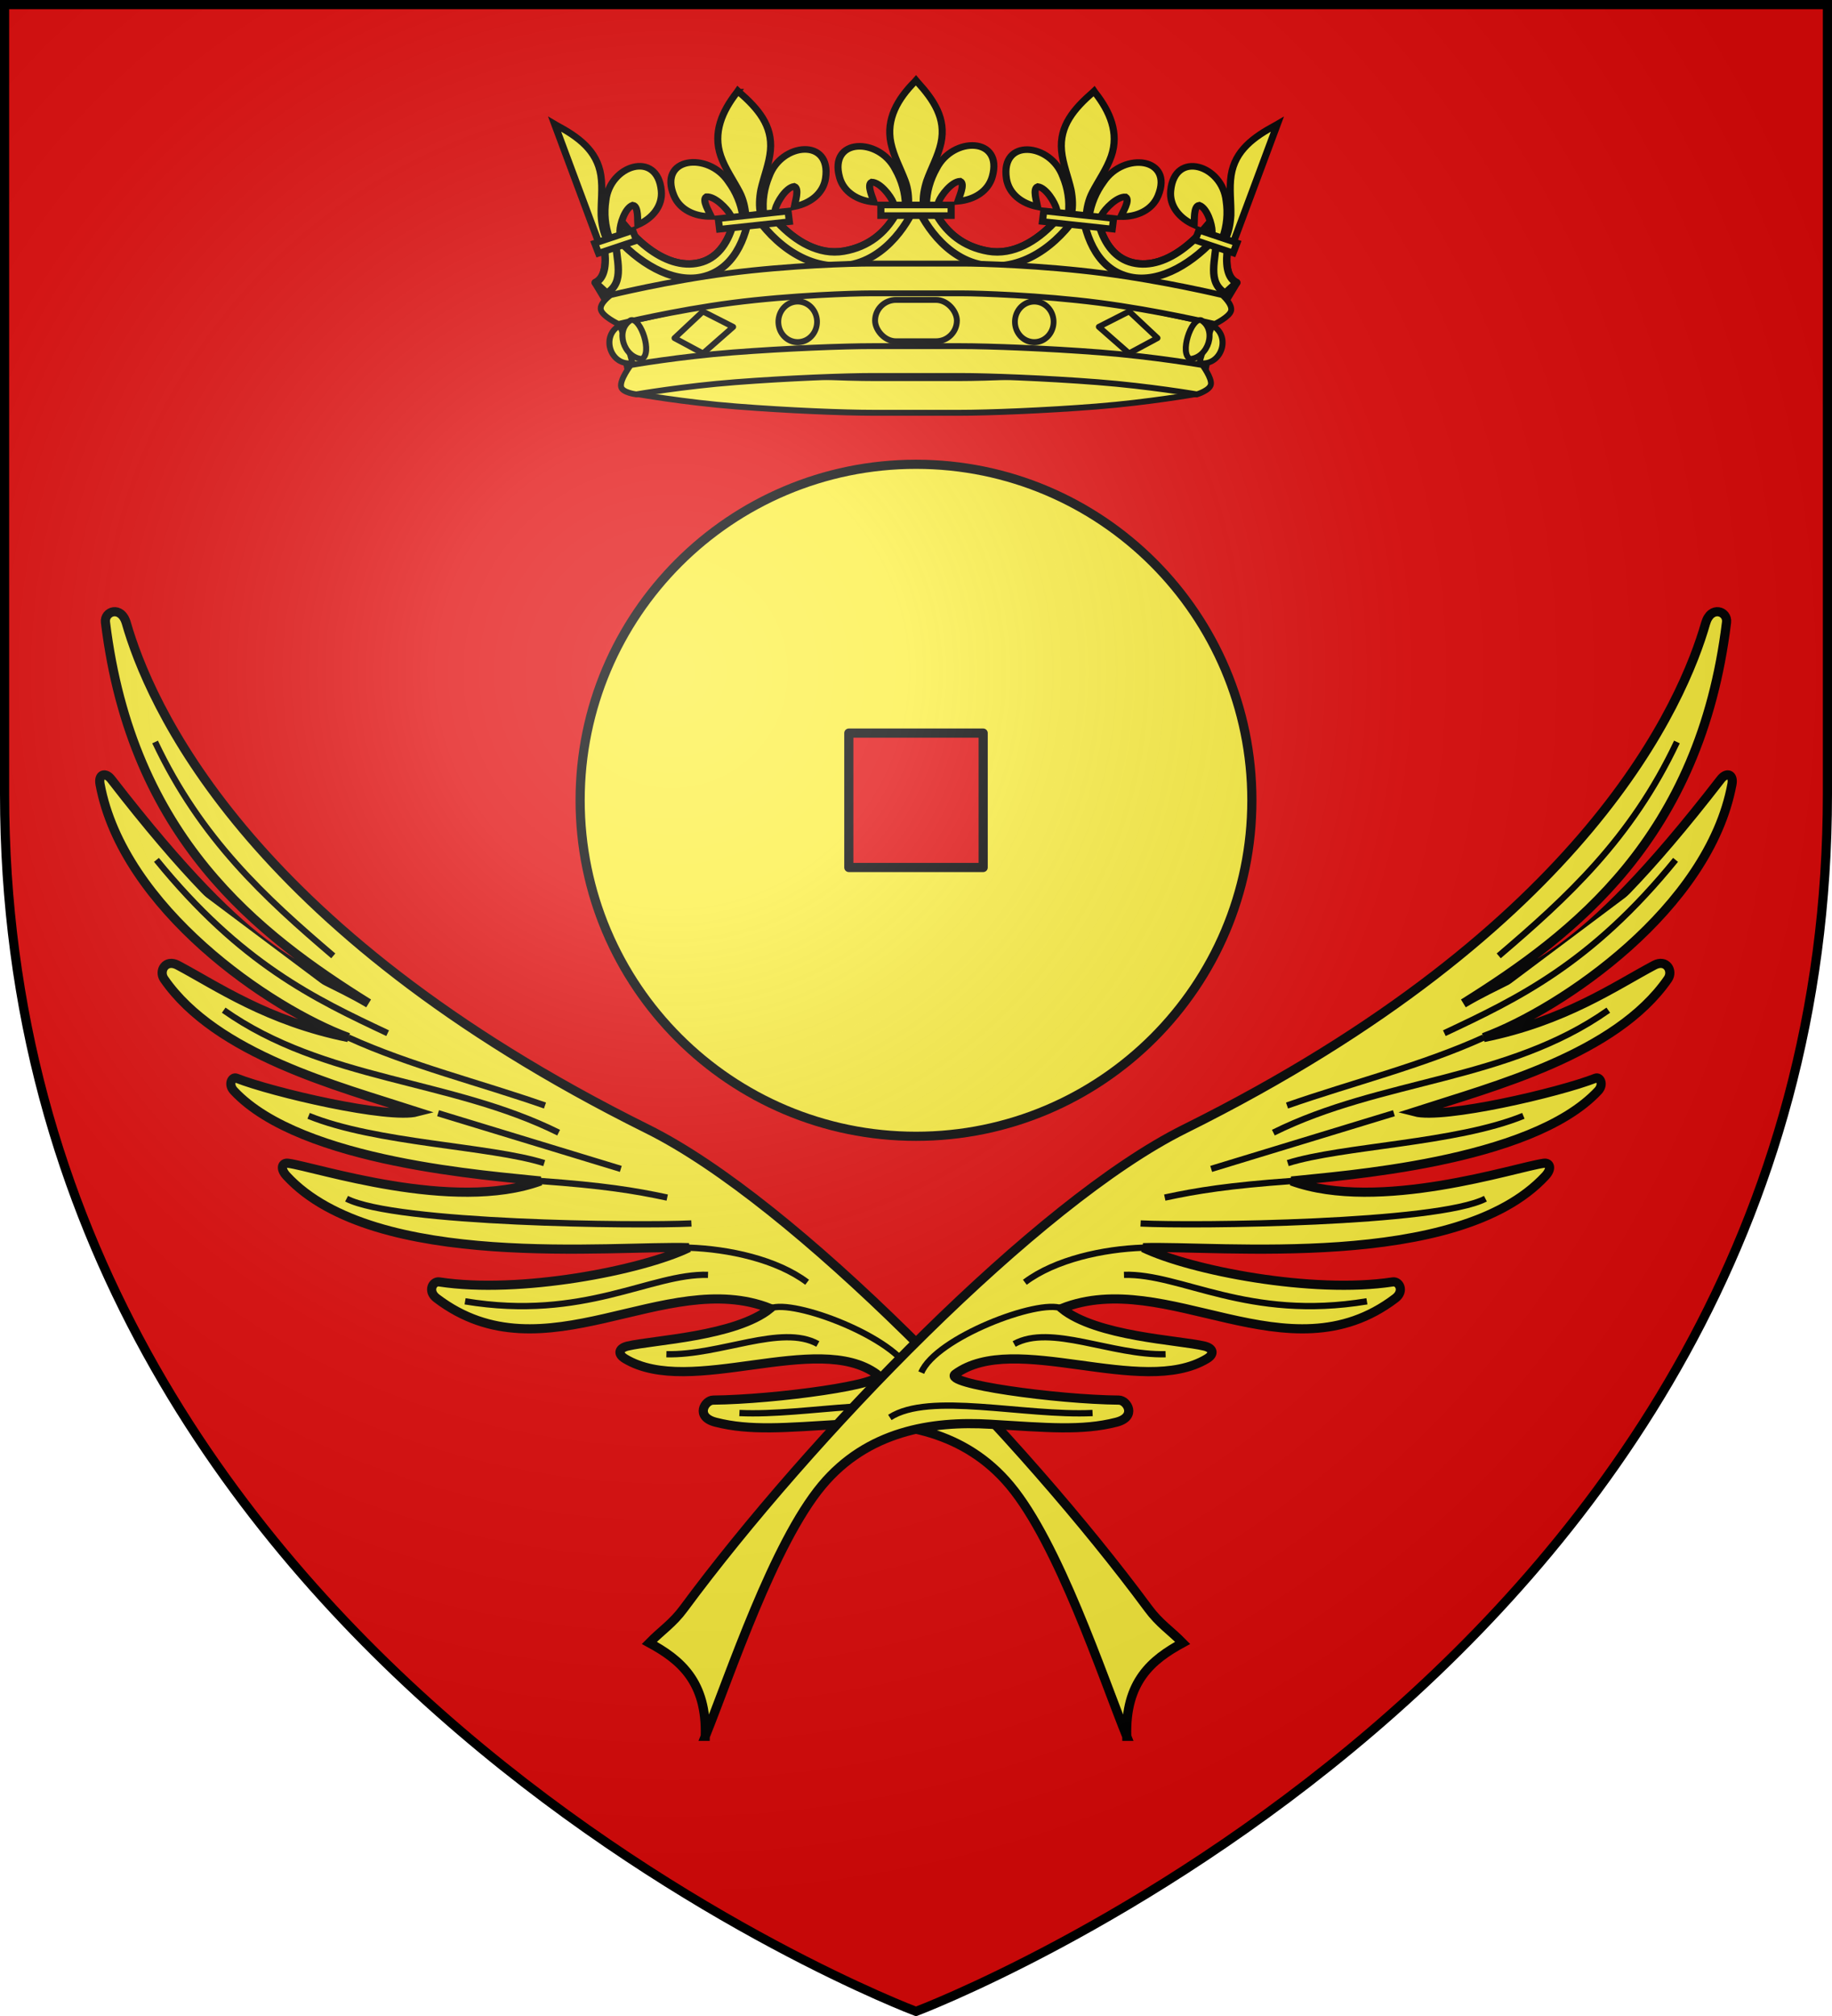 <svg xmlns="http://www.w3.org/2000/svg" xmlns:xlink="http://www.w3.org/1999/xlink" width="600" height="660" version="1.0"><defs><g id="aQ"><use height="540" width="810" transform="rotate(72)" xlink:href="#aP"/><use height="540" width="810" transform="rotate(144)" xlink:href="#aP"/></g><g id="aU"><path transform="rotate(18 3.157 -.5)" d="M0 0v1h.5L0 0z" id="aT"/><use height="540" width="810" transform="scale(-1 1)" xlink:href="#aT"/></g><g id="c"><use height="540" width="810" transform="rotate(72)" xlink:href="#b"/><use height="540" width="810" transform="rotate(144)" xlink:href="#b"/></g><g id="e"><path transform="rotate(18 3.157 -.5)" d="M0 0v1h.5L0 0z" id="d"/><use height="540" width="810" transform="scale(-1 1)" xlink:href="#d"/></g><g id="f"><use height="540" width="810" transform="rotate(72)" xlink:href="#e"/><use height="540" width="810" transform="rotate(144)" xlink:href="#e"/></g><g id="cz"><use height="540" width="810" transform="rotate(72)" xlink:href="#cy"/><use height="540" width="810" transform="rotate(144)" xlink:href="#cy"/></g><g id="i"><path transform="rotate(18 3.157 -.5)" d="M0 0v1h.5L0 0z" id="h"/><use height="540" width="810" transform="scale(-1 1)" xlink:href="#h"/></g><g id="j"><use height="540" width="810" transform="rotate(72)" xlink:href="#i"/><use height="540" width="810" transform="rotate(144)" xlink:href="#i"/></g><g id="cy"><path transform="rotate(18 3.157 -.5)" d="M0 0v1h.5L0 0z" id="cx"/><use height="540" width="810" transform="scale(-1 1)" xlink:href="#cx"/></g><g id="m"><path transform="rotate(18 3.157 -.5)" d="M0 0v1h.5L0 0z" id="l"/><use height="540" width="810" transform="scale(-1 1)" xlink:href="#l"/></g><g id="n"><use height="540" width="810" transform="rotate(72)" xlink:href="#m"/><use height="540" width="810" transform="rotate(144)" xlink:href="#m"/></g><g id="p"><path transform="rotate(18 3.157 -.5)" d="M0 0v1h.5L0 0z" id="o"/><use height="540" width="810" transform="scale(-1 1)" xlink:href="#o"/></g><g id="q"><use height="540" width="810" transform="rotate(72)" xlink:href="#p"/><use height="540" width="810" transform="rotate(144)" xlink:href="#p"/></g><g id="bl"><use height="540" width="810" transform="rotate(72)" xlink:href="#cv"/><use height="540" width="810" transform="rotate(144)" xlink:href="#cv"/></g><g id="t"><path transform="rotate(18 3.157 -.5)" d="M0 0v1h.5L0 0z" id="s"/><use height="540" width="810" transform="scale(-1 1)" xlink:href="#s"/></g><g id="u"><use height="540" width="810" transform="rotate(72)" xlink:href="#t"/><use height="540" width="810" transform="rotate(144)" xlink:href="#t"/></g><g id="cv"><path transform="rotate(18 3.157 -.5)" d="M0 0v1h.5L0 0z" id="bn"/><use height="540" width="810" transform="scale(-1 1)" xlink:href="#bn"/></g><g id="w"><use height="540" width="810" transform="rotate(72)" xlink:href="#i"/><use height="540" width="810" transform="rotate(144)" xlink:href="#i"/></g><g id="ct"><use xlink:href="#cs" transform="rotate(72)" width="810" height="540"/><use xlink:href="#cs" transform="rotate(144)" width="810" height="540"/></g><g id="z"><path transform="rotate(18 3.157 -.5)" d="M0 0v1h.5L0 0z" id="y"/><use height="540" width="810" transform="scale(-1 1)" xlink:href="#y"/></g><g id="A"><use height="540" width="810" transform="rotate(72)" xlink:href="#z"/><use height="540" width="810" transform="rotate(144)" xlink:href="#z"/></g><g id="B"><path transform="rotate(18 3.157 -.5)" d="M0 0v1h.5L0 0z"/><use height="540" width="810" transform="scale(-1 1)" xlink:href="#o"/></g><g id="C"><use height="540" width="810" transform="rotate(72)" xlink:href="#B"/><use height="540" width="810" transform="rotate(144)" xlink:href="#B"/></g><g id="cs"><path id="cr" d="M0 0v1h.5L0 0z" transform="rotate(18 3.157 -.5)"/><use xlink:href="#cr" transform="scale(-1 1)" width="810" height="540"/></g><g id="F"><path transform="rotate(18 3.157 -.5)" d="M0 0v1h.5L0 0z" id="E"/><use height="540" width="810" transform="scale(-1 1)" xlink:href="#E"/></g><g id="G"><use height="540" width="810" transform="rotate(72)" xlink:href="#F"/><use height="540" width="810" transform="rotate(144)" xlink:href="#F"/></g><g id="I"><path id="H" d="M0 0v1h.5L0 0z" transform="rotate(18 3.157 -.5)"/><use xlink:href="#H" transform="scale(-1 1)" width="810" height="540"/></g><g id="cq"><use xlink:href="#cp" transform="rotate(72)" width="810" height="540"/><use xlink:href="#cp" transform="rotate(144)" width="810" height="540"/></g><g id="L"><path id="K" d="M0 0v1h.5L0 0z" transform="rotate(18 3.157 -.5)"/><use xlink:href="#K" transform="scale(-1 1)" width="810" height="540"/></g><g id="M"><use xlink:href="#L" transform="rotate(72)" width="810" height="540"/><use xlink:href="#L" transform="rotate(144)" width="810" height="540"/></g><g id="N"><path transform="rotate(18 3.157 -.5)" d="M0 0v1h.5L0 0z"/><use height="540" width="810" transform="scale(-1 1)" xlink:href="#h"/></g><g id="cp"><path id="co" d="M0 0v1h.5L0 0z" transform="rotate(18 3.157 -.5)"/><use xlink:href="#co" transform="scale(-1 1)" width="810" height="540"/></g><g id="P"><path transform="rotate(18 3.157 -.5)" d="M0 0v1h.5L0 0z"/><use height="540" width="810" transform="scale(-1 1)" xlink:href="#s"/></g><g id="Q"><use height="540" width="810" transform="rotate(72)" xlink:href="#P"/><use height="540" width="810" transform="rotate(144)" xlink:href="#P"/></g><g id="cj"><use xlink:href="#I" transform="rotate(72)" width="810" height="540"/><use xlink:href="#I" transform="rotate(144)" width="810" height="540"/></g><g id="ci"><use height="540" width="810" transform="rotate(72)" xlink:href="#ch"/><use height="540" width="810" transform="rotate(144)" xlink:href="#ch"/></g><g id="T"><use height="540" width="810" transform="rotate(72)" xlink:href="#b"/><use height="540" width="810" transform="rotate(144)" xlink:href="#b"/></g><g id="ch"><path transform="rotate(18 3.157 -.5)" d="M0 0v1h.5L0 0z" id="cg"/><use height="540" width="810" transform="scale(-1 1)" xlink:href="#cg"/></g><g id="V"><use xlink:href="#t" transform="rotate(72)" width="810" height="540"/><use xlink:href="#t" transform="rotate(144)" width="810" height="540"/></g><g id="ce"><use height="540" width="810" transform="rotate(72)" xlink:href="#ba"/><use height="540" width="810" transform="rotate(144)" xlink:href="#ba"/></g><g id="cb"><path transform="rotate(18 3.157 -.5)" d="M0 0v1h.5L0 0z"/><use height="540" width="810" transform="scale(-1 1)" xlink:href="#v"/></g><g id="Y"><use xlink:href="#p" transform="rotate(72)" width="810" height="540"/><use xlink:href="#p" transform="rotate(144)" width="810" height="540"/></g><g id="aa"><path transform="rotate(18 3.157 -.5)" d="M0 0v1h.5L0 0z" id="Z"/><use height="540" width="810" transform="scale(-1 1)" xlink:href="#Z"/></g><g id="ab"><use height="540" width="810" transform="rotate(72)" xlink:href="#aa"/><use height="540" width="810" transform="rotate(144)" xlink:href="#aa"/></g><g id="ca"><use xlink:href="#bZ" transform="rotate(72)" width="810" height="540"/><use xlink:href="#bZ" transform="rotate(144)" width="810" height="540"/></g><g id="ae"><path transform="rotate(18 3.157 -.5)" d="M0 0v1h.5L0 0z" id="ad"/><use height="540" width="810" transform="scale(-1 1)" xlink:href="#ad"/></g><g id="af"><use height="540" width="810" transform="rotate(72)" xlink:href="#ae"/><use height="540" width="810" transform="rotate(144)" xlink:href="#ae"/></g><g id="ah"><path id="ag" d="M0 0v1h.5L0 0z" transform="rotate(18 3.157 -.5)"/><use xlink:href="#ag" transform="scale(-1 1)" width="810" height="540"/></g><g id="ai"><use xlink:href="#ah" transform="rotate(72)" width="810" height="540"/><use xlink:href="#ah" transform="rotate(144)" width="810" height="540"/></g><g id="ak"><path transform="rotate(18 3.157 -.5)" d="M0 0v1h.5L0 0z" id="aj"/><use height="540" width="810" transform="scale(-1 1)" xlink:href="#aj"/></g><g id="al"><use height="540" width="810" transform="rotate(72)" xlink:href="#ak"/><use height="540" width="810" transform="rotate(144)" xlink:href="#ak"/></g><g id="an"><path transform="rotate(18 3.157 -.5)" d="M0 0v1h.5L0 0z" id="am"/><use height="540" width="810" transform="scale(-1 1)" xlink:href="#am"/></g><g id="ao"><use height="540" width="810" transform="rotate(72)" xlink:href="#an"/><use height="540" width="810" transform="rotate(144)" xlink:href="#an"/></g><g id="bZ"><path d="M0 0v1h.5L0 0z" transform="rotate(18 3.157 -.5)"/><use xlink:href="#y" transform="scale(-1 1)" width="810" height="540"/></g><g id="ar"><path transform="rotate(18 3.157 -.5)" d="M0 0v1h.5L0 0z" id="aq"/><use height="540" width="810" transform="scale(-1 1)" xlink:href="#aq"/></g><g id="as"><use height="540" width="810" transform="rotate(72)" xlink:href="#ar"/><use height="540" width="810" transform="rotate(144)" xlink:href="#ar"/></g><g id="au"><path id="at" d="M0 0v1h.5L0 0z" transform="rotate(18 3.157 -.5)"/><use xlink:href="#at" transform="scale(-1 1)" width="810" height="540"/></g><g id="av"><use xlink:href="#au" transform="rotate(72)" width="810" height="540"/><use xlink:href="#au" transform="rotate(144)" width="810" height="540"/></g><g id="bY"><use xlink:href="#bt" transform="rotate(72)" width="810" height="540"/><use xlink:href="#bt" transform="rotate(144)" width="810" height="540"/></g><g id="ay"><path id="ax" d="M0 0v1h.5L0 0z" transform="rotate(18 3.157 -.5)"/><use xlink:href="#ax" transform="scale(-1 1)" width="810" height="540"/></g><g id="az"><use xlink:href="#ay" transform="rotate(72)" width="810" height="540"/><use xlink:href="#ay" transform="rotate(144)" width="810" height="540"/></g><g id="bX"><use xlink:href="#bW" transform="rotate(72)" width="810" height="540"/><use xlink:href="#bW" transform="rotate(144)" width="810" height="540"/></g><g id="bW"><path id="bV" d="M0 0v1h.5L0 0z" transform="rotate(18 3.157 -.5)"/><use xlink:href="#bV" transform="scale(-1 1)" width="810" height="540"/></g><g id="aD"><path id="aC" d="M0 0v1h.5L0 0z" transform="rotate(18 3.157 -.5)"/><use xlink:href="#aC" transform="scale(-1 1)" width="810" height="540"/></g><g id="aE"><use xlink:href="#aD" transform="rotate(72)" width="810" height="540"/><use xlink:href="#aD" transform="rotate(144)" width="810" height="540"/></g><g id="aG"><path id="aF" d="M0 0v1h.5L0 0z" transform="rotate(18 3.157 -.5)"/><use xlink:href="#aF" transform="scale(-1 1)" width="810" height="540"/></g><g id="aH"><use xlink:href="#aG" transform="rotate(72)" width="810" height="540"/><use xlink:href="#aG" transform="rotate(144)" width="810" height="540"/></g><g id="bT"><use xlink:href="#bS" transform="rotate(72)" width="810" height="540"/><use xlink:href="#bS" transform="rotate(144)" width="810" height="540"/></g><g id="bS"><path id="bR" d="M0 0v1h.5L0 0z" transform="rotate(18 3.157 -.5)"/><use xlink:href="#bR" transform="scale(-1 1)" width="810" height="540"/></g><g id="aK"><use xlink:href="#i" transform="rotate(72)" width="810" height="540"/><use xlink:href="#i" transform="rotate(144)" width="810" height="540"/></g><g id="aM"><path id="aL" d="M0 0v1h.5L0 0z" transform="rotate(18 3.157 -.5)"/><use xlink:href="#aL" transform="scale(-1 1)" width="810" height="540"/></g><g id="aN"><use xlink:href="#aM" transform="rotate(72)" width="810" height="540"/><use xlink:href="#aM" transform="rotate(144)" width="810" height="540"/></g><g id="aP"><path transform="rotate(18 3.157 -.5)" d="M0 0v1h.5L0 0z" id="aO"/><use height="540" width="810" transform="scale(-1 1)" xlink:href="#aO"/></g><g id="b"><path transform="rotate(18 3.157 -.5)" d="M0 0v1h.5L0 0z" id="a"/><use height="540" width="810" transform="scale(-1 1)" xlink:href="#a"/></g><g id="aS"><path transform="rotate(18 3.157 -.5)" d="M0 0v1h.5L0 0z" id="aR"/><use height="540" width="810" transform="scale(-1 1)" xlink:href="#aR"/></g><g id="bQ"><use xlink:href="#bP" transform="rotate(72)" width="810" height="540"/><use xlink:href="#bP" transform="rotate(144)" width="810" height="540"/></g><g id="aV"><use height="540" width="810" transform="rotate(72)" xlink:href="#aU"/><use height="540" width="810" transform="rotate(144)" xlink:href="#aU"/></g><g id="aW"><path transform="rotate(18 3.157 -.5)" d="M0 0v1h.5L0 0z"/><use height="540" width="810" transform="scale(-1 1)" xlink:href="#v"/></g><g id="bP"><path id="bO" d="M0 0v1h.5L0 0z" transform="rotate(18 3.157 -.5)"/><use xlink:href="#bO" transform="scale(-1 1)" width="810" height="540"/></g><g id="aY"><use height="540" width="810" transform="rotate(72)" xlink:href="#b"/><use height="540" width="810" transform="rotate(144)" xlink:href="#b"/></g><g id="ba"><path id="aZ" d="M0 0v1h.5L0 0z" transform="rotate(18 3.157 -.5)"/><use xlink:href="#aZ" transform="scale(-1 1)" width="810" height="540"/></g><g id="bM"><use xlink:href="#bL" transform="rotate(72)" width="810" height="540"/><use xlink:href="#bL" transform="rotate(144)" width="810" height="540"/></g><g id="bc"><path d="M0 0v1h.5L0 0z" transform="rotate(18 3.157 -.5)"/><use xlink:href="#H" transform="scale(-1 1)" width="810" height="540"/></g><g id="bd"><use xlink:href="#bc" transform="rotate(72)" width="810" height="540"/><use xlink:href="#bc" transform="rotate(144)" width="810" height="540"/></g><g id="be"><path transform="rotate(18 3.157 -.5)" d="M0 0v1h.5L0 0z"/><use height="540" width="810" transform="scale(-1 1)" xlink:href="#S"/></g><g id="bf"><use height="540" width="810" transform="rotate(72)" xlink:href="#be"/><use height="540" width="810" transform="rotate(144)" xlink:href="#be"/></g><g id="bh"><path id="bg" d="M0 0v1h.5L0 0z" transform="rotate(18 3.157 -.5)"/><use xlink:href="#bg" transform="scale(-1 1)" width="810" height="540"/></g><g id="bi"><use xlink:href="#bh" transform="rotate(72)" width="810" height="540"/><use xlink:href="#bh" transform="rotate(144)" width="810" height="540"/></g><g id="bL"><path id="bK" d="M0 0v1h.5L0 0z" transform="rotate(18 3.157 -.5)"/><use xlink:href="#bK" transform="scale(-1 1)" width="810" height="540"/></g><g id="bJ"><use height="540" width="810" transform="rotate(72)" xlink:href="#F"/><use height="540" width="810" transform="rotate(144)" xlink:href="#F"/></g><g id="bG"><path transform="rotate(18 3.157 -.5)" d="M0 0v1h.5L0 0z" id="bF"/><use height="540" width="810" transform="scale(-1 1)" xlink:href="#bF"/></g><g id="bo"><use xlink:href="#N" transform="rotate(72)" width="810" height="540"/><use xlink:href="#N" transform="rotate(144)" width="810" height="540"/></g><g id="bp"><path transform="rotate(18 3.157 -.5)" d="M0 0v1h.5L0 0z"/><use height="540" width="810" transform="scale(-1 1)" xlink:href="#o"/></g><g id="br"><path transform="rotate(18 3.157 -.5)" d="M0 0v1h.5L0 0z" id="bq"/><use height="540" width="810" transform="scale(-1 1)" xlink:href="#bq"/></g><g id="bs"><use height="540" width="810" transform="rotate(72)" xlink:href="#br"/><use height="540" width="810" transform="rotate(144)" xlink:href="#br"/></g><g id="bt"><path transform="rotate(18 3.157 -.5)" d="M0 0v1h.5L0 0z"/><use height="540" width="810" transform="scale(-1 1)" xlink:href="#U"/></g><g id="bu"><path d="M0 0v1h.5L0 0z" transform="rotate(18 3.157 -.5)"/><use xlink:href="#a" transform="scale(-1 1)" width="810" height="540"/></g><g id="bv"><use xlink:href="#bu" transform="rotate(72)" width="810" height="540"/><use xlink:href="#bu" transform="rotate(144)" width="810" height="540"/></g><g id="bE"><use height="540" width="810" transform="rotate(72)" xlink:href="#bD"/><use height="540" width="810" transform="rotate(144)" xlink:href="#bD"/></g><g id="bx"><use xlink:href="#p" transform="rotate(72)" width="810" height="540"/><use xlink:href="#p" transform="rotate(144)" width="810" height="540"/></g><g id="bD"><path transform="rotate(18 3.157 -.5)" d="M0 0v1h.5L0 0z" id="bC"/><use height="540" width="810" transform="scale(-1 1)" xlink:href="#bC"/></g><g id="bz"><path transform="rotate(18 3.157 -.5)" d="M0 0v1h.5L0 0z"/><use height="540" width="810" transform="scale(-1 1)" xlink:href="#bn"/></g><g id="bB"><use height="540" width="810" transform="rotate(72)" xlink:href="#L"/><use height="540" width="810" transform="rotate(144)" xlink:href="#L"/></g><g id="cC"><path id="cB" d="M0 0v1h.5L0 0z" transform="rotate(18 3.157 -.5)"/><use xlink:href="#cB" transform="scale(-1 1)" width="810" height="540"/></g><path transform="rotate(18 3.157 -.5)" d="M0 0v1h.5L0 0z" id="bA"/><path id="bw" d="M0 0v1h.5L0 0z" transform="rotate(18 3.157 -.5)"/><path d="M2.922 27.672c0-5.951 2.317-9.843 5.579-11.012 1.448-.519 3.307-.273 5.018 1.447 2.119 2.129 2.736 7.993-3.483 9.121.658-.956.619-3.081-.714-3.787-.99-.524-2.113-.253-2.676.123-.824.552-1.729 2.106-1.679 4.108H2.922z" id="bm"/><path id="bH" d="M2.922 27.672c0-5.951 2.317-9.843 5.579-11.012 1.448-.519 3.307-.273 5.018 1.447 2.119 2.129 2.736 7.993-3.483 9.121.658-.956.619-3.081-.714-3.787-.99-.524-2.113-.253-2.676.123-.824.552-1.729 2.106-1.679 4.108H2.922z"/><path id="bI" d="M0 0v1h.5L0 0z" transform="rotate(18 3.157 -.5)"/><path id="bk" d="M0 0v1h.5L0 0z" transform="rotate(18 3.157 -.5)"/><path d="M2.922 27.672c0-5.951 2.317-9.843 5.579-11.012 1.448-.519 3.307-.273 5.018 1.447 2.119 2.129 2.736 7.993-3.483 9.121.658-.956.619-3.081-.714-3.787-.99-.524-2.113-.253-2.676.123-.824.552-1.729 2.106-1.679 4.108H2.922z" id="bj"/><path d="M2.922 27.672c0-5.951 2.317-9.843 5.579-11.012 1.448-.519 3.307-.273 5.018 1.447 2.119 2.129 2.736 7.993-3.483 9.121.658-.956.619-3.081-.714-3.787-.99-.524-2.113-.253-2.676.123-.824.552-1.729 2.106-1.679 4.108H2.922z" id="bb"/><path d="M2.922 27.672c0-5.951 2.317-9.843 5.579-11.012 1.448-.519 3.307-.273 5.018 1.447 2.119 2.129 2.736 7.993-3.483 9.121.658-.956.619-3.081-.714-3.787-.99-.524-2.113-.253-2.676.123-.824.552-1.729 2.106-1.679 4.108H2.922z" id="bN"/><path transform="rotate(18 3.157 -.5)" d="M0 0v1h.5L0 0z" id="aX"/><path id="cH" d="M-298.5-298.5h597V-40C298.5 246.31 0 358.5 0 358.5S-298.5 246.31-298.5-40v-258.5z"/><path id="aJ" d="M0 0v1h.5L0 0z" transform="rotate(18 3.157 -.5)"/><path d="M2.922 27.672c0-5.951 2.317-9.843 5.579-11.012 1.448-.519 3.307-.273 5.018 1.447 2.119 2.129 2.736 7.993-3.483 9.121.658-.956.619-3.081-.714-3.787-.99-.524-2.113-.253-2.676.123-.824.552-1.729 2.106-1.679 4.108H2.922z" id="aI"/><path d="M2.922 27.672c0-5.951 2.317-9.843 5.579-11.012 1.448-.519 3.307-.273 5.018 1.447 2.119 2.129 2.736 7.993-3.483 9.121.658-.956.619-3.081-.714-3.787-.99-.524-2.113-.253-2.676.123-.824.552-1.729 2.106-1.679 4.108H2.922z" id="bU"/><path d="M2.922 27.672c0-5.951 2.317-9.843 5.579-11.012 1.448-.519 3.307-.273 5.018 1.447 2.119 2.129 2.736 7.993-3.483 9.121.658-.956.619-3.081-.714-3.787-.99-.524-2.113-.253-2.676.123-.824.552-1.729 2.106-1.679 4.108H2.922z" id="aB"/><path id="aA" d="M0 0v1h.5L0 0z" transform="rotate(18 3.157 -.5)"/><path d="M2.922 27.672c0-5.951 2.317-9.843 5.579-11.012 1.448-.519 3.307-.273 5.018 1.447 2.119 2.129 2.736 7.993-3.483 9.121.658-.956.619-3.081-.714-3.787-.99-.524-2.113-.253-2.676.123-.824.552-1.729 2.106-1.679 4.108H2.922z" id="aw"/><path id="ap" d="M2.922 27.672c0-5.951 2.317-9.843 5.579-11.012 1.448-.519 3.307-.273 5.018 1.447 2.119 2.129 2.736 7.993-3.483 9.121.658-.956.619-3.081-.714-3.787-.99-.524-2.113-.253-2.676.123-.824.552-1.729 2.106-1.679 4.108H2.922z"/><path id="ac" d="M2.922 27.672c0-5.951 2.317-9.843 5.579-11.012 1.448-.519 3.307-.273 5.018 1.447 2.119 2.129 2.736 7.993-3.483 9.121.658-.956.619-3.081-.714-3.787-.99-.524-2.113-.253-2.676.123-.824.552-1.729 2.106-1.679 4.108H2.922z"/><path id="X" d="M0 0v1h.5L0 0z" transform="rotate(18 3.157 -.5)"/><path id="cc" d="M2.922 27.672c0-5.951 2.317-9.843 5.579-11.012 1.448-.519 3.307-.273 5.018 1.447 2.119 2.129 2.736 7.993-3.483 9.121.658-.956.619-3.081-.714-3.787-.99-.524-2.113-.253-2.676.123-.824.552-1.729 2.106-1.679 4.108H2.922z"/><path id="by" d="M2.922 27.672c0-5.951 2.317-9.843 5.579-11.012 1.448-.519 3.307-.273 5.018 1.447 2.119 2.129 2.736 7.993-3.483 9.121.658-.956.619-3.081-.714-3.787-.99-.524-2.113-.253-2.676.123-.824.552-1.729 2.106-1.679 4.108H2.922z"/><path d="M2.922 27.672c0-5.951 2.317-9.843 5.579-11.012 1.448-.519 3.307-.273 5.018 1.447 2.119 2.129 2.736 7.993-3.483 9.121.658-.956.619-3.081-.714-3.787-.99-.524-2.113-.253-2.676.123-.824.552-1.729 2.106-1.679 4.108H2.922z" id="W"/><path id="cf" d="M2.922 27.672c0-5.951 2.317-9.843 5.579-11.012 1.448-.519 3.307-.273 5.018 1.447 2.119 2.129 2.736 7.993-3.483 9.121.658-.956.619-3.081-.714-3.787-.99-.524-2.113-.253-2.676.123-.824.552-1.729 2.106-1.679 4.108H2.922z"/><path id="U" d="M0 0v1h.5L0 0z" transform="rotate(18 3.157 -.5)"/><path transform="rotate(18 3.157 -.5)" d="M0 0v1h.5L0 0z" id="S"/><path id="R" d="M2.922 27.672c0-5.951 2.317-9.843 5.579-11.012 1.448-.519 3.307-.273 5.018 1.447 2.119 2.129 2.736 7.993-3.483 9.121.658-.956.619-3.081-.714-3.787-.99-.524-2.113-.253-2.676.123-.824.552-1.729 2.106-1.679 4.108H2.922z"/><path d="M2.922 27.672c0-5.951 2.317-9.843 5.579-11.012 1.448-.519 3.307-.273 5.018 1.447 2.119 2.129 2.736 7.993-3.483 9.121.658-.956.619-3.081-.714-3.787-.99-.524-2.113-.253-2.676.123-.824.552-1.729 2.106-1.679 4.108H2.922z" id="ck"/><path id="cl" d="M0 0v1h.5L0 0z" transform="rotate(18 3.157 -.5)"/><path d="M2.922 27.672c0-5.951 2.317-9.843 5.579-11.012 1.448-.519 3.307-.273 5.018 1.447 2.119 2.129 2.736 7.993-3.483 9.121.658-.956.619-3.081-.714-3.787-.99-.524-2.113-.253-2.676.123-.824.552-1.729 2.106-1.679 4.108H2.922z" id="cm"/><path id="cn" d="M0 0v1h.5L0 0z" transform="rotate(18 3.157 -.5)"/><path id="O" d="M2.922 27.672c0-5.951 2.317-9.843 5.579-11.012 1.448-.519 3.307-.273 5.018 1.447 2.119 2.129 2.736 7.993-3.483 9.121.658-.956.619-3.081-.714-3.787-.99-.524-2.113-.253-2.676.123-.824.552-1.729 2.106-1.679 4.108H2.922z"/><path d="M2.922 27.672c0-5.951 2.317-9.843 5.579-11.012 1.448-.519 3.307-.273 5.018 1.447 2.119 2.129 2.736 7.993-3.483 9.121.658-.956.619-3.081-.714-3.787-.99-.524-2.113-.253-2.676.123-.824.552-1.729 2.106-1.679 4.108H2.922z" id="J"/><path id="D" d="M2.922 27.672c0-5.951 2.317-9.843 5.579-11.012 1.448-.519 3.307-.273 5.018 1.447 2.119 2.129 2.736 7.993-3.483 9.121.658-.956.619-3.081-.714-3.787-.99-.524-2.113-.253-2.676.123-.824.552-1.729 2.106-1.679 4.108H2.922z"/><path id="x" d="M2.922 27.672c0-5.951 2.317-9.843 5.579-11.012 1.448-.519 3.307-.273 5.018 1.447 2.119 2.129 2.736 7.993-3.483 9.121.658-.956.619-3.081-.714-3.787-.99-.524-2.113-.253-2.676.123-.824.552-1.729 2.106-1.679 4.108H2.922z"/><path d="M2.922 27.672c0-5.951 2.317-9.843 5.579-11.012 1.448-.519 3.307-.273 5.018 1.447 2.119 2.129 2.736 7.993-3.483 9.121.658-.956.619-3.081-.714-3.787-.99-.524-2.113-.253-2.676.123-.824.552-1.729 2.106-1.679 4.108H2.922z" id="cu"/><path transform="rotate(18 3.157 -.5)" d="M0 0v1h.5L0 0z" id="v"/><path id="r" d="M2.922 27.672c0-5.951 2.317-9.843 5.579-11.012 1.448-.519 3.307-.273 5.018 1.447 2.119 2.129 2.736 7.993-3.483 9.121.658-.956.619-3.081-.714-3.787-.99-.524-2.113-.253-2.676.123-.824.552-1.729 2.106-1.679 4.108H2.922z"/><path id="cw" d="M2.922 27.672c0-5.951 2.317-9.843 5.579-11.012 1.448-.519 3.307-.273 5.018 1.447 2.119 2.129 2.736 7.993-3.483 9.121.658-.956.619-3.081-.714-3.787-.99-.524-2.113-.253-2.676.123-.824.552-1.729 2.106-1.679 4.108H2.922z"/><path id="k" d="M2.922 27.672c0-5.951 2.317-9.843 5.579-11.012 1.448-.519 3.307-.273 5.018 1.447 2.119 2.129 2.736 7.993-3.483 9.121.658-.956.619-3.081-.714-3.787-.99-.524-2.113-.253-2.676.123-.824.552-1.729 2.106-1.679 4.108H2.922z"/><path d="M2.922 27.672c0-5.951 2.317-9.843 5.579-11.012 1.448-.519 3.307-.273 5.018 1.447 2.119 2.129 2.736 7.993-3.483 9.121.658-.956.619-3.081-.714-3.787-.99-.524-2.113-.253-2.676.123-.824.552-1.729 2.106-1.679 4.108H2.922z" id="g"/><path style="fill:#fcef3c;fill-opacity:1;stroke:#000;stroke-width:3.807;stroke-miterlimit:4;stroke-dasharray:none;stroke-opacity:1;display:inline" id="cA" d="m-267.374-6.853-4.849 23.83-4.848-23.83v-44.741h-25.213v14.546h-9.698v-14.546h-14.546v-9.697h14.546v-14.546h9.698v14.546h25.213v-25.213h-14.546v-9.698h14.546v-14.546h9.697v14.546h14.546v9.698h-14.546v25.213h25.213v-14.546h9.698v14.546h14.546v9.697h-14.546v14.546h-9.698v-14.546h-25.213v44.741z"/><path transform="rotate(18 3.157 -.5)" d="M0 0v1h.5L0 0z" id="cd"/><linearGradient id="cG"><stop offset="0" style="stop-color:white;stop-opacity:.314"/><stop style="stop-color:white;stop-opacity:.251" offset=".19"/><stop offset=".6" style="stop-color:#6b6b6b;stop-opacity:.125"/><stop offset="1" style="stop-color:black;stop-opacity:.125"/></linearGradient><linearGradient id="cE"><stop style="stop-color:#fff;stop-opacity:1" offset="0"/><stop style="stop-color:#908c8c;stop-opacity:1" offset="1"/></linearGradient><linearGradient id="cF"><stop style="stop-color:#8c86ff;stop-opacity:1" offset="0"/><stop style="stop-color:#0018b9;stop-opacity:.978" offset="1"/></linearGradient><radialGradient cx="244.555" cy="159.161" r="136.727" fx="244.555" fy="159.161" id="cD" gradientUnits="userSpaceOnUse" gradientTransform="matrix(1 0 0 .758 0 112.573)"><stop style="stop-color:#ffe268;stop-opacity:1" offset="0"/><stop style="stop-color:#e9c034;stop-opacity:1" offset=".709"/><stop style="stop-color:#d49e00;stop-opacity:1" offset="1"/></radialGradient><radialGradient id="cK" gradientUnits="userSpaceOnUse" cx="-80" cy="-80" r="405"><stop style="stop-color:#fff;stop-opacity:.31" offset="0"/><stop style="stop-color:#fff;stop-opacity:.25" offset=".19"/><stop style="stop-color:#6b6b6b;stop-opacity:.125" offset=".6"/><stop style="stop-color:#000;stop-opacity:.125" offset="1"/></radialGradient></defs><use xlink:href="#cH" style="fill:#e20909" width="600" height="660" transform="translate(300 300)"/><g transform="translate(300 300)"><g id="cI"><path style="opacity:1;fill:#fcef3c;fill-opacity:1;stroke:#000;stroke-width:3;stroke-linejoin:miter;stroke-miterlimit:4;stroke-dasharray:none;stroke-opacity:1" d="M337.735 521.217c1.023-17.907 10.337-24.272 20.914-28.879-3.74-4.529-7.02-6.938-10.244-12.208-35.863-58.629-103.587-142.501-149.69-170.65C72.157 232.21 48.048 154.937 43.126 129.69c-1.195-6.136-6.932-4.616-6.807-.957 2.426 71.182 40.968 106.163 74.977 131.801-20.248-14.567-34.921-14.137-77.555-80.413-1.67-2.596-4.135-2.121-3.807 1.278 3.968 41.13 48.95 77.99 73.783 89.697-26.045-7.664-41.515-20.65-53.618-28.475-3.734-2.414-6.445 1.306-4.816 4.16 14.936 26.145 53.538 39.837 78.768 50.516-9.627 1.619-46.478-10.397-58.02-16.143-1.343-.668-3.003 1.734-1.177 4.066 20.029 25.576 82.21 35.073 97.459 38.155-29.455 7.915-73.005-11.043-81.852-12.998-1.876-.415-2.901 1.438-.824 4.116 26.069 33.593 104.84 31.903 129.156 34.86-16.125 6.09-56.62 10.328-82.37 4.044-2.137-.521-4.177 2.676-1.343 5.252 32.779 29.779 75.434-3.71 108.567 12.845-12.19 8.21-39.076 6.952-47.61 8.202-2.853.417-3.726 2.213-1.176 4.066 20.193 14.672 63.51-3.654 81.66 12.198 4.066 3.551-33.893 5.395-54.121 3.8-2.762-.218-6.463 4.95.186 7.28 11.024 3.863 22.563 3.76 41.065 4.26 19.335.521 39.961 5.795 53.17 24.771 14.166 20.353 24.608 64.482 30.915 85.147z" transform="rotate(-5 -2691.374 3472.177)"/><path style="opacity:1;fill:#fcef3c;fill-opacity:1;stroke:#000;stroke-width:2.062;stroke-linejoin:miter;stroke-miterlimit:4;stroke-dasharray:none;stroke-opacity:1" d="M101.13 244.032c-20.506-20.829-39.907-41.941-52.034-74.845M116.662 270.8c-22.945-13.36-45.9-26.84-70.486-63.123M103.716 271.095c19.285 10.896 41.53 18.468 62.216 27.792M63.83 258.617c30.872 26.096 71.85 28.793 105.783 49.501M130.833 298.34l58.032 23.376M88.522 295.507c21.21 10.898 58.266 14.984 75.524 22.134M162.312 323.374c20.332 3.27 30.383 5.79 40.878 9.02M98.54 323.607c15.143 9.528 94.068 17.244 111.796 17.924M208.792 349.352c12.97 1.58 28.326 6.32 37.631 14.659M134.278 360.457c38.344 9.864 61.293-3.857 80.017-1.698M233.646 371.493c7.749-2.577 40.265 13.146 43.993 24.94M198.449 383.455c17.547 1.987 38.344-6.654 49.703.988M220.6 404.72c22.354 3.016 53.796-2.27 66.016 7.222" transform="rotate(-5 -2691.374 3472.177)"/></g><path style="opacity:1;fill:#fcef3c;fill-opacity:1;fill-rule:nonzero;stroke:#000;stroke-width:3;stroke-linecap:round;stroke-linejoin:round;stroke-miterlimit:4;stroke-dasharray:none;stroke-dashoffset:0;stroke-opacity:1" d="M0-148c-60.72 0-110 49.28-110 110S-60.72 72 0 72 110 22.72 110-38 60.72-148 0-148zm-22 88h44v44h-44v-44z"/><use xlink:href="#cI" transform="matrix(-1 0 0 1 0 0)" width="600" height="660"/><use x="0" y="0" xlink:href="#use4203" id="cJ" transform="translate(961.533 1196.037)" width="600" height="660"/><use xlink:href="#use4203" transform="translate(1062.962 1524.608)" width="600" height="660"/><use xlink:href="#cJ" transform="translate(312.857 328.572)" width="600" height="660"/><g style="stroke-width:1.667;display:inline"><path d="M-79.403 762.036H79.735l-1.532-15.718H-77.87l-1.534 15.718z" style="opacity:1;fill:#fcef3c;fill-opacity:1;stroke:#000;stroke-width:1.667;stroke-linecap:round;stroke-linejoin:round;stroke-miterlimit:4;stroke-dasharray:none;stroke-opacity:1" transform="matrix(1.153 0 0 1.153 -.005 -1049.669)"/><g style="stroke-width:2.584"><path d="M0 122.07c-12.941 0-37.617-.957-60.859-2.744-23.455-1.803-44.539-5.488-44.539-5.488s-4.922-6.485-4.204-9.545c.594-2.537 6.606-5.368 6.606-5.368s20.58 3.567 43.215 5.307c22.851 1.758 47.531 2.71 59.781 2.71h38.415c11.841 0 37.128-.952 59.779-2.71 22.453-1.74 43.217-5.307 43.217-5.307s5.673 3.817 6.123 6.502c.455 2.737-3.723 8.411-3.723 8.411s-21.269 3.683-44.539 5.488c-23.068 1.79-48.299 2.744-60.857 2.744H0z" style="fill:#fcef3c;stroke:#000;stroke-width:2.584;stroke-linecap:butt;stroke-linejoin:miter;stroke-miterlimit:4;stroke-dasharray:none;stroke-opacity:1" transform="matrix(.736 0 0 .751 -13.955 -256.532)"/></g></g><g transform="matrix(.8 0 0 .8 0 -99.368)"><path d="M-121.848-118.176h0l5.061 25.435L.238-107.155 117.262-92.74l5.07-25.435L-2.19-145.069l-119.657 26.893z" style="fill:#fcef3c;fill-opacity:1;stroke:#000;stroke-width:2.402;stroke-linecap:round;stroke-linejoin:round;stroke-miterlimit:4;stroke-dasharray:none;stroke-opacity:1"/><path style="fill:#fcef3c;fill-rule:evenodd;stroke:#000;stroke-width:3.043;stroke-linecap:butt;stroke-linejoin:round;stroke-miterlimit:4;stroke-dasharray:none;stroke-opacity:1" d="M.034-185.993c-1.14.013-2.293.683-2.33 1.964-1.05 12.676-6.61 32.436-27.242 36.014-20.465 3.55-38.508-23.43-39.273-34.159.012-1.601-1.377-2.223-2.78-2.154-1.59.078-3.204 1.042-2.811 2.462 3.052 14.647-.142 35.264-14.31 38.598-14.108 3.32-29.522-10.302-40.51-29.727-1.017-3.673-6.876-2.234-5.755.461 8.953 20.197 10.129 34.412 3.679 37.41l4.712 7.854 38.916-10.124 59.01-4.746h57.315l59 4.746 38.916 10.124 4.723-7.855c-6.45-2.997-5.285-17.212 3.668-37.409 1.121-2.695-4.737-4.134-5.755-.461-10.988 19.425-26.39 33.048-40.499 29.727-14.167-3.334-17.373-23.95-14.32-38.598.74-2.673-5.606-3.725-5.582-.308-.764 10.728-18.818 37.709-39.282 34.16-20.633-3.58-26.181-23.339-27.231-36.015.009-1.333-1.12-1.978-2.26-1.964z"/><path d="M.034-185.993c-1.14.013-2.293.683-2.33 1.964-1.05 12.676-6.61 32.436-27.242 36.014-20.465 3.55-38.508-23.43-39.273-34.159.012-1.601-1.377-2.223-2.78-2.154-1.59.078-3.204 1.042-2.811 2.462 3.052 14.647-.143 35.264-14.31 38.598-14.109 3.32-29.522-10.302-40.51-29.727-1.017-3.673-6.876-2.234-5.755.461 8.953 20.197 10.129 34.412 3.679 37.41l4.712 4.326c7.494-4.714 3.984-13.21 3.303-23.497 9.167 10.624 23.105 19.623 35.613 16.901 12.673-2.757 18.204-15.14 19.902-28.397 6.983 12.017 21.374 25.755 39.109 23.65 17.038-2.021 26.825-19.76 28.652-25.596 1.826 5.836 11.624 23.575 28.662 25.597 17.735 2.104 32.116-11.634 39.098-23.651 1.698 13.258 7.23 25.64 19.902 28.397 12.508 2.722 26.447-6.277 35.613-16.901-.68 10.286-4.19 18.783 3.303 23.497l4.723-4.327c-6.45-2.997-5.285-17.212 3.668-37.409 1.121-2.695-4.737-4.134-5.755-.461-10.988 19.425-26.39 33.048-40.499 29.727-14.167-3.334-17.373-23.95-14.32-38.598.74-2.673-5.606-3.725-5.582-.308-.764 10.728-18.818 37.709-39.282 34.16-20.633-3.58-26.181-23.339-27.231-36.015.009-1.333-1.12-1.978-2.26-1.964z" style="fill:#fcef3c;fill-rule:evenodd;stroke:#000;stroke-width:3.043;stroke-linecap:butt;stroke-linejoin:round;stroke-miterlimit:4;stroke-dasharray:none;stroke-opacity:1"/><path d="M156.283-23.144c.062-2.67.722-5.151 1.952-7.503 3.22-6.773 13.054-6.612 10.886 1.673-.799 3.053-3.512 4.847-6.736 5.155.233-.805 1.512-3.648.48-4.205-1.653.063-3.704 2.918-4.198 4.28-.071.195-.051.421-.13.613" style="fill:#fcef3c;fill-opacity:1;fill-rule:evenodd;stroke:#000;stroke-width:1.381;stroke-linecap:butt;stroke-linejoin:miter;stroke-miterlimit:4;stroke-dasharray:none;stroke-opacity:1;display:inline" transform="matrix(2.1 0 0 1.96 -323.916 -121.722)"/><path d="M152.188-22.967c-.062-2.67-.722-5.151-1.952-7.503-3.22-6.774-13.054-6.612-10.886 1.672.798 3.053 3.512 4.847 6.736 5.155-.233-.804-1.513-3.648-.48-4.204 1.653.062 3.704 2.918 4.198 4.28.071.195.051.42.13.613" style="fill:#fcef3c;fill-opacity:1;fill-rule:evenodd;stroke:#000;stroke-width:1.381;stroke-linecap:butt;stroke-linejoin:miter;stroke-miterlimit:4;stroke-dasharray:none;stroke-opacity:1" transform="matrix(2.1 0 0 1.96 -323.916 -121.722)"/><path d="M154.045-48.834c-3.392 3.656-5.67 7.884-4.688 12.843.542 2.736 1.855 5.27 2.781 7.905.58 1.654.727 3.38.659 5.119h2.878c-.138-1.75.164-3.448.658-5.119.882-2.652 2.225-5.167 2.781-7.905 1.04-5.119-1.4-8.98-4.673-12.827l-.2-.255-.196.239z" style="fill:#fcef3c;fill-opacity:1;fill-rule:nonzero;stroke:#000;stroke-width:1.381;stroke-linecap:butt;stroke-linejoin:miter;stroke-miterlimit:4;stroke-dasharray:none;stroke-opacity:1" transform="matrix(2.1 0 0 1.96 -323.916 -121.722)"/><path style="fill:#fcef3c;fill-opacity:1;stroke:#000;stroke-width:1.381;stroke-miterlimit:4;stroke-dasharray:none;stroke-opacity:1" d="M147.397-23.053h13.699v2.22h-13.699z" transform="matrix(2.1 0 0 1.96 -323.916 -121.722)"/><path d="M121.693-12.105c-.06-2.67.487-5.18 1.61-7.584 2.908-6.913 12.74-7.197 10.95 1.177-.66 3.086-3.29 5.001-6.496 5.455.196-.814 1.346-3.713.289-4.222-1.648.138-3.568 3.083-4 4.465-.061.199-.031.424-.102.62" style="fill:#fcef3c;fill-opacity:1;fill-rule:evenodd;stroke:#000;stroke-width:1.381;stroke-linecap:butt;stroke-linejoin:miter;stroke-miterlimit:4;stroke-dasharray:none;stroke-opacity:1;display:inline" transform="matrix(2.095 -.137 .146 1.955 -315.589 -123.21)"/><path d="M117.61-11.743c-.183-2.664-.955-5.114-2.29-7.407-3.524-6.62-13.341-6.013-10.8 2.165.937 3.013 3.729 4.682 6.963 4.844-.269-.793-1.676-3.576-.67-4.179 1.654-.012 3.833 2.747 4.388 4.085.08.192.07.418.158.607" style="fill:#fcef3c;fill-opacity:1;fill-rule:evenodd;stroke:#000;stroke-width:1.381;stroke-linecap:butt;stroke-linejoin:miter;stroke-miterlimit:4;stroke-dasharray:none;stroke-opacity:1" transform="matrix(2.095 -.137 .146 1.955 -315.589 -123.21)"/><path d="M118.292-37.668c-3.223 3.806-5.306 8.133-4.1 13.043.664 2.708 2.091 5.18 3.136 7.77.653 1.626.88 3.345.89 5.084l2.875-.13c-.217-1.743.007-3.452.425-5.144.762-2.689 1.989-5.263 2.42-8.023.807-5.16-1.807-8.906-5.25-12.602l-.211-.246-.185.248z" style="fill:#fcef3c;fill-opacity:1;fill-rule:nonzero;stroke:#000;stroke-width:1.381;stroke-linecap:butt;stroke-linejoin:miter;stroke-miterlimit:4;stroke-dasharray:none;stroke-opacity:1" transform="matrix(2.095 -.137 .146 1.955 -315.589 -123.21)"/><path transform="matrix(2.086 -.225 .241 1.947 -315.589 -123.21)" style="fill:#fcef3c;fill-opacity:1;stroke:#000;stroke-width:1.381;stroke-miterlimit:4;stroke-dasharray:none;stroke-opacity:1" d="M113.23-6.483h13.699v2.22H113.23z"/><path d="M186.778-12.105c.06-2.67-.487-5.18-1.61-7.584-2.909-6.913-12.74-7.197-10.95 1.177.66 3.086 3.289 5.001 6.496 5.455-.196-.814-1.346-3.713-.289-4.222 1.648.138 3.568 3.083 3.999 4.465.062.199.032.424.103.62" style="fill:#fcef3c;fill-opacity:1;fill-rule:evenodd;stroke:#000;stroke-width:1.381;stroke-linecap:butt;stroke-linejoin:miter;stroke-miterlimit:4;stroke-dasharray:none;stroke-opacity:1;display:inline" transform="matrix(2.095 .137 -.146 1.955 -330.666 -165.385)"/><path d="M190.862-11.743c.182-2.664.954-5.114 2.29-7.407 3.523-6.62 13.34-6.013 10.799 2.165-.937 3.013-3.729 4.682-6.963 4.844.268-.793 1.676-3.576.67-4.179-1.654-.012-3.833 2.747-4.388 4.085-.08.192-.07.418-.158.607" style="fill:#fcef3c;fill-opacity:1;fill-rule:evenodd;stroke:#000;stroke-width:1.381;stroke-linecap:butt;stroke-linejoin:miter;stroke-miterlimit:4;stroke-dasharray:none;stroke-opacity:1" transform="matrix(2.095 .137 -.146 1.955 -330.666 -165.385)"/><path d="M190.18-37.668c3.222 3.806 5.305 8.133 4.1 13.043-.665 2.708-2.092 5.18-3.137 7.77-.653 1.626-.88 3.345-.89 5.084l-2.875-.13c.217-1.743-.007-3.452-.426-5.144-.76-2.689-1.988-5.263-2.42-8.023-.806-5.16 1.808-8.906 5.25-12.602l.212-.246.185.248z" style="fill:#fcef3c;fill-opacity:1;fill-rule:nonzero;stroke:#000;stroke-width:1.381;stroke-linecap:butt;stroke-linejoin:miter;stroke-miterlimit:4;stroke-dasharray:none;stroke-opacity:1" transform="matrix(2.095 .137 -.146 1.955 -330.666 -165.385)"/><path transform="matrix(-2.086 -.225 -.241 1.947 -330.666 -165.385)" style="fill:#fcef3c;fill-opacity:1;stroke:#000;stroke-width:1.381;stroke-miterlimit:4;stroke-dasharray:none;stroke-opacity:1" d="M-194.924-20.472h13.699v2.22h-13.699z"/><path d="M87.939-11.257c-.62-2.597-.614-5.165-.023-7.752 1.39-7.37 10.941-9.718 10.953-1.154.005 3.155-2.163 5.581-5.202 6.7.02-.838.534-3.913-.607-4.188-1.581.48-2.839 3.764-2.97 5.206-.018.208.059.421.03.627" style="fill:#fcef3c;fill-opacity:1;fill-rule:evenodd;stroke:#000;stroke-width:1.381;stroke-linecap:butt;stroke-linejoin:miter;stroke-miterlimit:4;stroke-dasharray:none;stroke-opacity:1;display:inline" transform="matrix(2.092 -.171 .183 1.953 -307.412 -116.463)"/><path d="m85.734-10.581 1.66-.35c-.578-1.658-.718-3.376-.665-5.118.178-2.79.836-5.563.677-8.353-.298-5.214-3.64-8.326-7.785-11.215l-.258-.195 6.37 25.23z" style="fill:#fcef3c;fill-opacity:1;fill-rule:nonzero;stroke:#000;stroke-width:1.381;stroke-linecap:butt;stroke-linejoin:miter;stroke-miterlimit:4;stroke-dasharray:none;stroke-opacity:1" transform="matrix(2.092 -.171 .183 1.953 -307.412 -116.463)"/><path transform="matrix(1.976 -.662 .71 1.845 -307.412 -116.463)" style="fill:#fcef3c;fill-opacity:1;stroke:#000;stroke-width:1.381;stroke-miterlimit:4;stroke-dasharray:none;stroke-opacity:1" d="M84.848 11.59h7.872v2.22h-7.872z"/><path d="M220.532-11.257c.62-2.597.614-5.165.023-7.752-1.39-7.37-10.941-9.718-10.954-1.154-.004 3.155 2.163 5.581 5.203 6.7-.02-.838-.534-3.913.606-4.188 1.582.48 2.84 3.764 2.97 5.206.02.208-.058.421-.03.627" style="fill:#fcef3c;fill-opacity:1;fill-rule:evenodd;stroke:#000;stroke-width:1.381;stroke-linecap:butt;stroke-linejoin:miter;stroke-miterlimit:4;stroke-dasharray:none;stroke-opacity:1;display:inline" transform="matrix(2.092 .171 -.183 1.953 -337.912 -169.192)"/><path d="m222.737-10.581-1.661-.35c.579-1.658.719-3.376.666-5.118-.178-2.79-.836-5.563-.677-8.353.298-5.214 3.64-8.326 7.784-11.215l.259-.195-6.37 25.23z" style="fill:#fcef3c;fill-opacity:1;fill-rule:nonzero;stroke:#000;stroke-width:1.381;stroke-linecap:butt;stroke-linejoin:miter;stroke-miterlimit:4;stroke-dasharray:none;stroke-opacity:1" transform="matrix(2.092 .171 -.183 1.953 -337.912 -169.192)"/><path transform="matrix(-1.976 -.662 -.71 1.845 -337.912 -169.192)" style="fill:#fcef3c;fill-opacity:1;stroke:#000;stroke-width:1.381;stroke-miterlimit:4;stroke-dasharray:none;stroke-opacity:1" d="M-213.461-66.933h7.872v2.22h-7.872z"/><g style="stroke-width:2.558"><path style="fill:#fcef3c;stroke:#000;stroke-width:2.558;stroke-linecap:butt;stroke-linejoin:miter;stroke-miterlimit:4;stroke-dasharray:none;stroke-opacity:1" d="M0-119.94c-12.941 0-37.617-.958-60.859-2.745-23.455-1.803-44.539-5.488-44.539-5.488s-4.922-6.485-4.204-9.545c.594-2.537 6.606-3.238 6.606-3.238s20.58 3.567 43.215 5.307C-36.93-133.891-12.25-132.94 0-132.94h38.415c11.841 0 37.128-.951 59.779-2.71 22.453-1.74 43.217-5.306 43.217-5.306s5.673 1.687 6.123 4.372c.455 2.737-3.723 8.411-3.723 8.411s-21.269 3.683-44.539 5.488c-23.068 1.79-48.299 2.744-60.857 2.744H0z" transform="matrix(.939 0 0 -.939 -17.8 -221.765)"/></g><g style="stroke-width:2.558"><path d="M0-122.07c-7.25 0-34.908-.74-61.52-4.188-26.613-3.45-51.324-9.533-51.324-9.533s-4.863-3.478-4.302-6.273c.6-2.988 7.677-6.33 7.677-6.33s24.141 5.924 49.758 9.244c25.617 3.32 53.522 4.115 59.711 4.115h40.989c5.961 0 33.365-.793 59.049-4.115 25.683-3.322 50.49-9.244 50.49-9.244s6.474 3.072 7.125 5.812c.676 2.848-3.856 6.79-3.856 6.79s-25.298 6.087-51.949 9.534c-26.652 3.448-53.803 4.188-60.859 4.188H0z" style="fill:#fcef3c;stroke:#000;stroke-width:2.558;stroke-linecap:butt;stroke-linejoin:miter;stroke-miterlimit:4;stroke-dasharray:none;stroke-opacity:1" transform="matrix(.939 0 0 -.939 -19.039 -257.543)"/></g><path transform="matrix(.343 0 0 .361 -559.818 -374.341)" d="M1796.348 707.07a23.066 23.066 0 1 1-46.132 0 23.066 23.066 0 1 1 46.132 0z" style="fill:#fcef3c;fill-opacity:1;fill-rule:evenodd;stroke:#000;stroke-width:6.822;stroke-linecap:round;stroke-linejoin:round;marker:none;marker-start:none;marker-mid:none;marker-end:none;stroke-miterlimit:4;stroke-dasharray:none;stroke-dashoffset:0;stroke-opacity:1;visibility:visible;display:inline;overflow:visible;enable-background:accumulate"/><path style="fill:#fcef3c;fill-opacity:1;fill-rule:evenodd;stroke:#000;stroke-width:6.822;stroke-linecap:round;stroke-linejoin:round;marker:none;marker-start:none;marker-mid:none;marker-end:none;stroke-miterlimit:4;stroke-dasharray:none;stroke-dashoffset:0;stroke-opacity:1;visibility:visible;display:inline;overflow:visible;enable-background:accumulate" d="M1796.348 707.07a23.066 23.066 0 1 1-46.132 0 23.066 23.066 0 1 1 46.132 0z" transform="matrix(-.343 0 0 .361 559.805 -374.341)"/><rect style="fill:#fcef3c;fill-opacity:1;fill-rule:nonzero;stroke:#000;stroke-width:2.402;stroke-linecap:butt;stroke-linejoin:miter;marker:none;marker-start:none;marker-mid:none;marker-end:none;stroke-miterlimit:4;stroke-dasharray:none;stroke-dashoffset:0;stroke-opacity:1;visibility:visible;display:inline;overflow:visible;enable-background:accumulate" width="33.49" height="16.931" x="-16.752" y="-128.057" ry="8.466" rx="8.564"/><g style="fill:#fcef3c;stroke:#000;stroke-width:8.248;stroke-miterlimit:4;stroke-dasharray:none;stroke-opacity:1"><path style="opacity:1;fill:#fcef3c;fill-opacity:1;fill-rule:nonzero;stroke:#000;stroke-width:8.248;stroke-linecap:butt;stroke-linejoin:miter;marker:none;marker-start:none;marker-mid:none;marker-end:none;stroke-miterlimit:4;stroke-dasharray:none;stroke-dashoffset:0;stroke-opacity:1;visibility:visible;display:inline;overflow:visible;enable-background:accumulate" d="M2069.719 730.781c30.435-4.192 30.2-50.987 0-57-1.32 18.683-1.124 39.246 0 57z" transform="matrix(-.285 .086 .091 .27 407.324 -477.536)"/></g><g style="fill:#fcef3c;stroke:#000;stroke-width:8.248;stroke-miterlimit:4;stroke-dasharray:none;stroke-opacity:1"><path style="fill:#fcef3c;fill-opacity:1;fill-rule:evenodd;stroke:#000;stroke-width:8.248;stroke-linecap:round;stroke-linejoin:round;marker:none;marker-start:none;marker-mid:none;marker-end:none;stroke-miterlimit:4;stroke-dasharray:none;stroke-dashoffset:0;stroke-opacity:1;visibility:visible;display:inline;overflow:visible;enable-background:accumulate" d="M2042.955 674.4c25.153 7.781 23.558 49.664 0 57.98-16.346-3.472-14.067-57.719 0-57.98z" transform="matrix(-.289 .073 .077 .274 421.78 -453.714)"/></g><g style="fill:#fcef3c;stroke:#000;stroke-width:8.248;stroke-miterlimit:4;stroke-dasharray:none;stroke-opacity:1"><path d="M2069.719 730.781c30.435-4.192 30.2-50.987 0-57 .458 18.579-1.708 39.539 0 57z" style="opacity:1;fill:#fcef3c;fill-opacity:1;fill-rule:nonzero;stroke:#000;stroke-width:8.248;stroke-linecap:butt;stroke-linejoin:miter;marker:none;marker-start:none;marker-mid:none;marker-end:none;stroke-miterlimit:4;stroke-dasharray:none;stroke-dashoffset:0;stroke-opacity:1;visibility:visible;display:inline;overflow:visible;enable-background:accumulate" transform="matrix(.285 .086 -.091 .27 -407.337 -477.536)"/></g><g style="fill:#fcef3c;stroke:#000;stroke-width:8.248;stroke-miterlimit:4;stroke-dasharray:none;stroke-opacity:1"><path d="M2042.955 674.4c25.153 7.781 23.558 49.664 0 57.98-16.346-3.472-14.067-57.719 0-57.98z" style="fill:#fcef3c;fill-opacity:1;fill-rule:evenodd;stroke:#000;stroke-width:8.248;stroke-linecap:round;stroke-linejoin:round;marker:none;marker-start:none;marker-mid:none;marker-end:none;stroke-miterlimit:4;stroke-dasharray:none;stroke-dashoffset:0;stroke-opacity:1;visibility:visible;display:inline;overflow:visible;enable-background:accumulate" transform="matrix(.289 .073 -.077 .274 -421.794 -453.714)"/></g><path d="m-98.874-112.426 11.623-10.898 12.415 6.309-12.37 10.858-11.668-6.27zM98.88-112.452l-11.623-10.899-12.416 6.31 12.37 10.858 11.668-6.27z" style="fill:#fcef3c;fill-opacity:1;stroke:#000;stroke-width:2.402;stroke-linecap:round;stroke-linejoin:round;stroke-miterlimit:4;stroke-dasharray:none;stroke-opacity:1"/></g></g><use xlink:href="#cH" style="fill:url(#cK)" width="600" height="660" transform="translate(300 300)"/><use xlink:href="#cH" style="fill:none;stroke:#000;stroke-width:3" width="600" height="660" transform="translate(300 300)"/></svg>